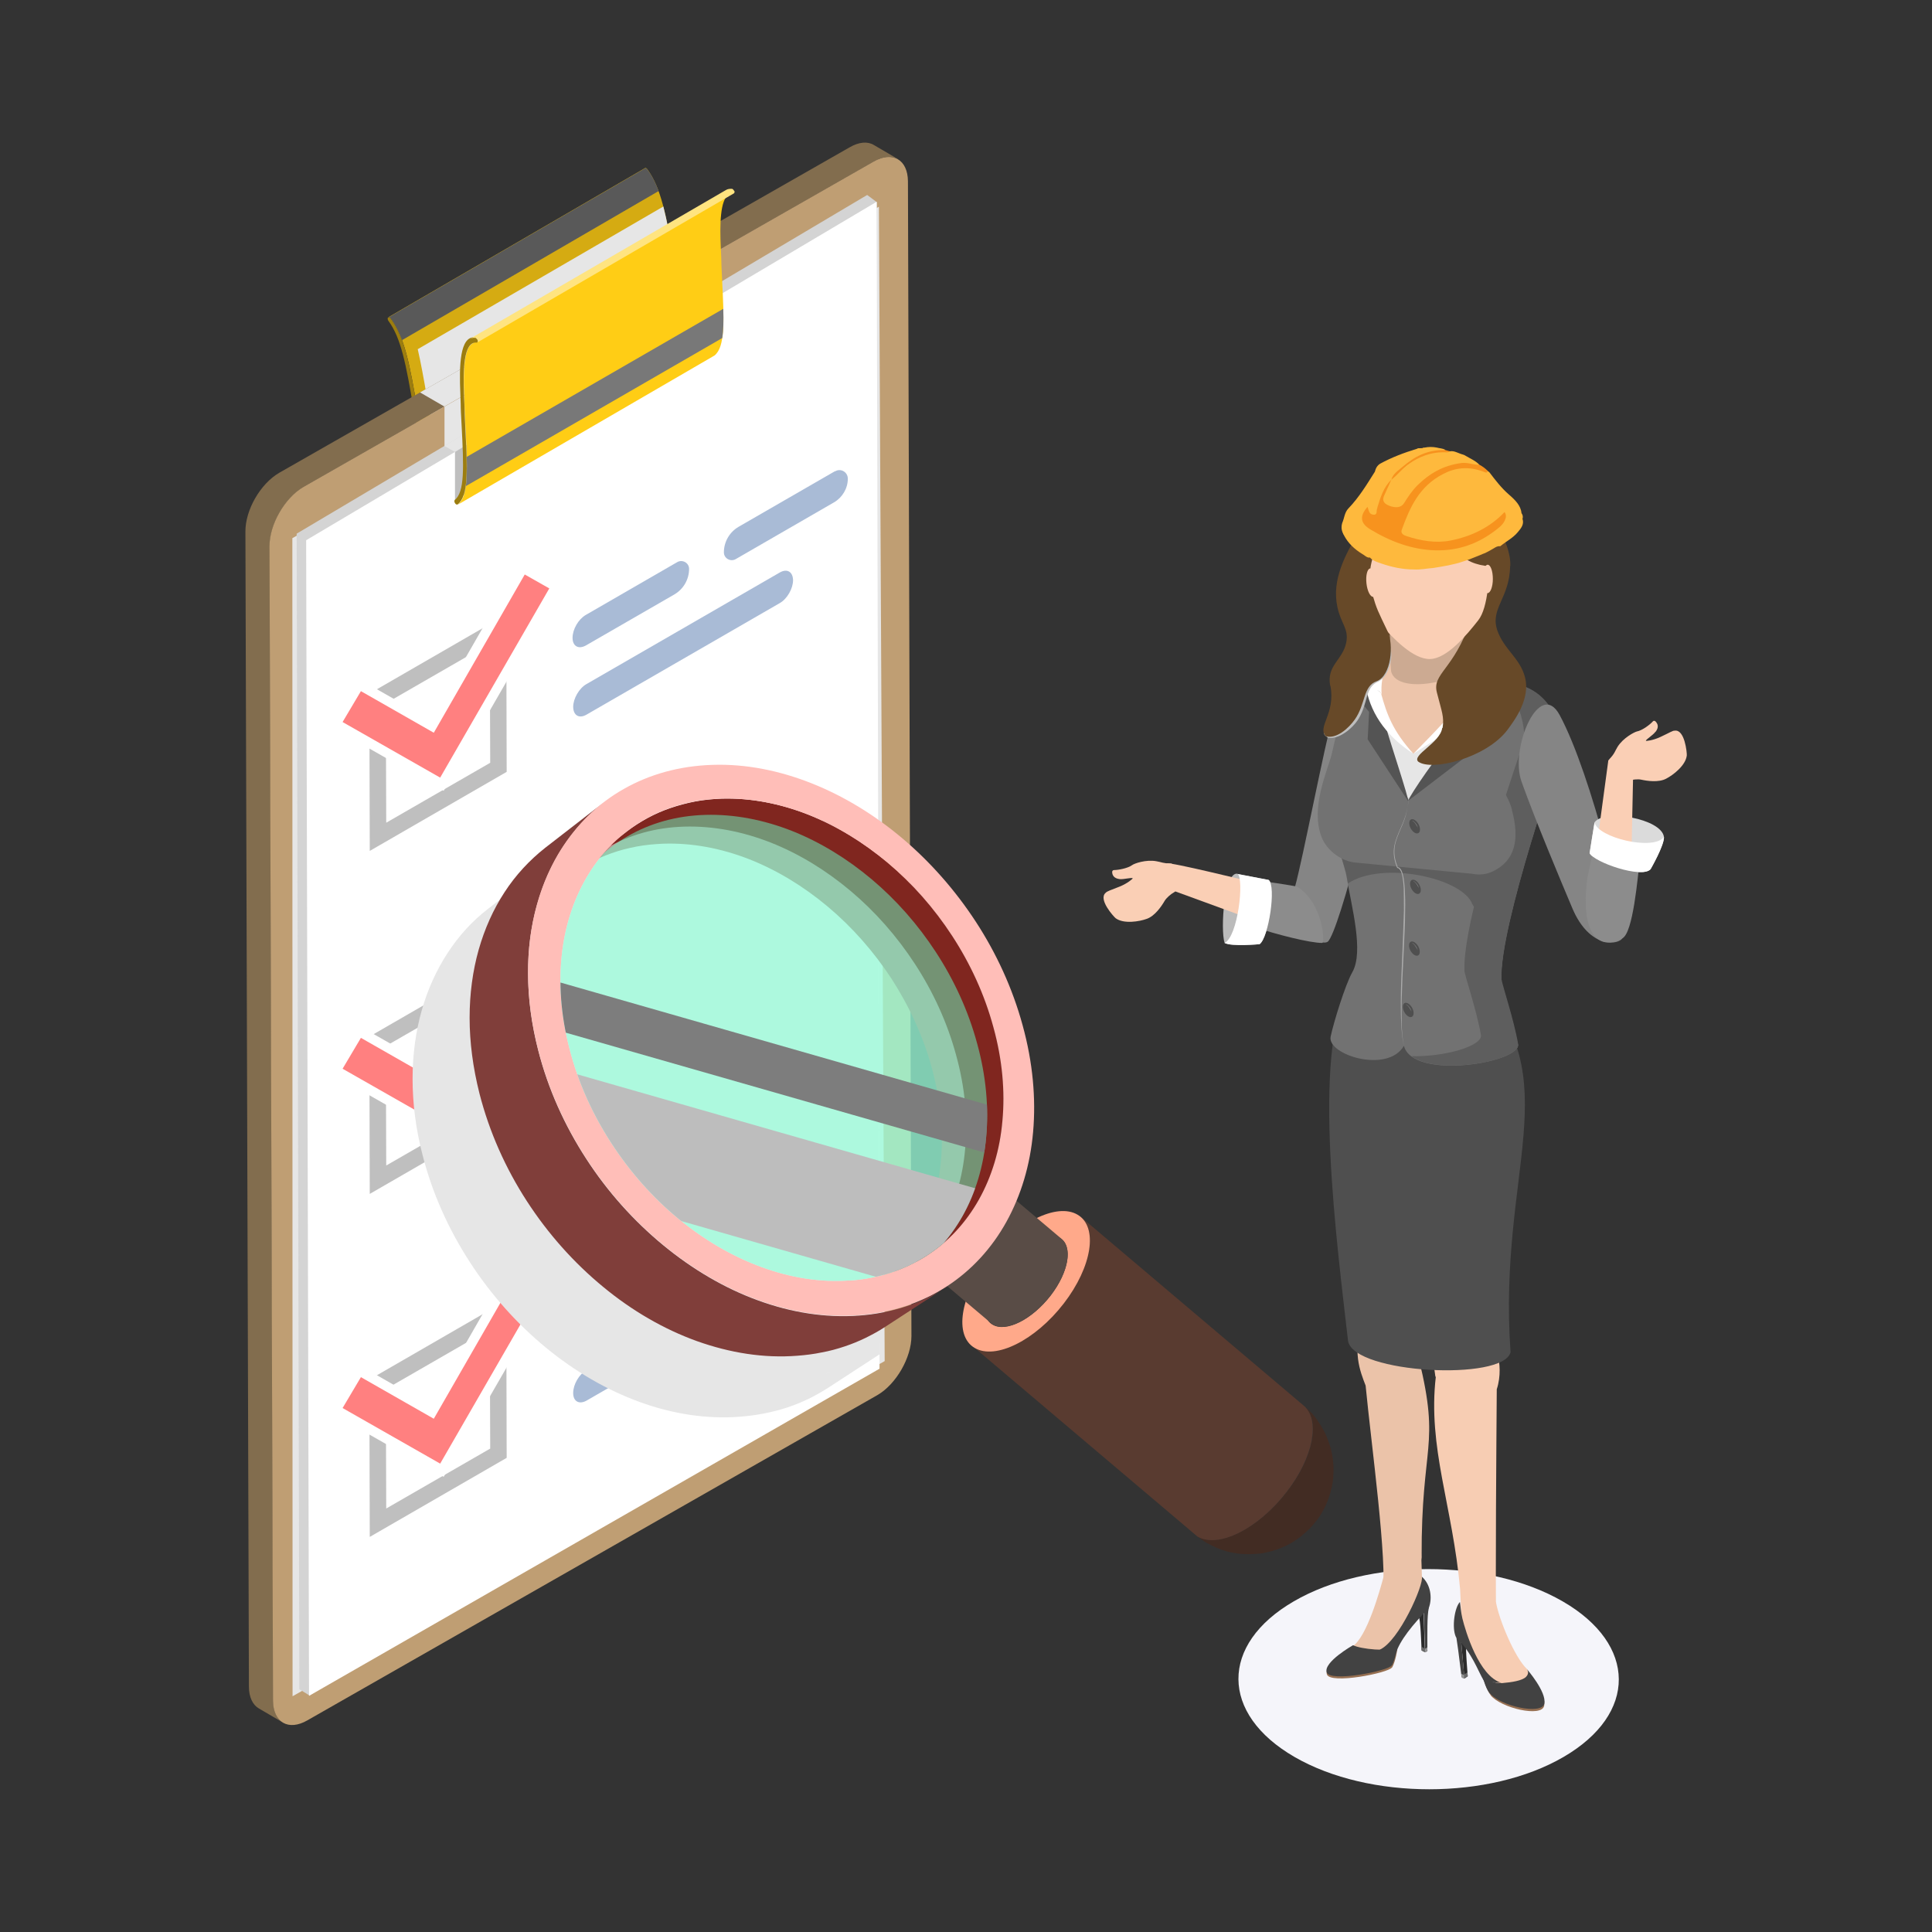 <?xml version="1.0" encoding="UTF-8"?>
<svg xmlns="http://www.w3.org/2000/svg" xmlns:xlink="http://www.w3.org/1999/xlink" viewBox="0 0 93.84 93.84">
  <rect x="0" y="0" width="93.84" height="93.84" fill="#333333" stroke="none"/>
  <defs>
    <style>
      .cls-1 {
        fill: none;
      }

      .cls-2, .cls-3, .cls-4, .cls-5, .cls-6 {
        mix-blend-mode: multiply;
      }

      .cls-2, .cls-7 {
        fill: #bebebe;
      }

      .cls-8 {
        fill: #2b2b2b;
      }

      .cls-9 {
        fill: #826d4e;
      }

      .cls-10 {
        fill: #674928;
      }

      .cls-11 {
        fill: #8f8f8f;
      }

      .cls-12 {
        fill: #545454;
      }

      .cls-3, .cls-13 {
        fill: #e6e6e6;
      }

      .cls-14 {
        fill: #727272;
      }

      .cls-15 {
        fill: #9c7d0f;
      }

      .cls-16 {
        fill: #f5f5fa;
      }

      .cls-17 {
        fill: #dbdbdb;
      }

      .cls-18 {
        fill: #ff8080;
      }

      .cls-19 {
        fill: #969696;
      }

      .cls-20 {
        fill: #bf9e73;
      }

      .cls-21, .cls-22 {
        fill: #fff;
      }

      .cls-21, .cls-23 {
        opacity: .5;
      }

      .cls-24 {
        fill: #d5ab12;
      }

      .cls-25 {
        fill: #ccaa92;
      }

      .cls-26 {
        fill: #d4d4d4;
      }

      .cls-27 {
        fill: #ffcd15;
      }

      .cls-28 {
        fill: #9d9d9d;
      }

      .cls-29 {
        isolation: isolate;
      }

      .cls-30 {
        fill: #803e3a;
      }

      .cls-31 {
        fill: #4f4f4f;
      }

      .cls-32 {
        clip-path: url(#clippath-1);
      }

      .cls-33 {
        clip-path: url(#clippath-2);
      }

      .cls-34 {
        fill: #595959;
      }

      .cls-34, .cls-35, .cls-36, .cls-37 {
        mix-blend-mode: screen;
      }

      .cls-38 {
        fill: #422c23;
      }

      .cls-39 {
        fill: #ffa98a;
      }

      .cls-5 {
        fill: #ababab;
      }

      .cls-40 {
        fill: #f7931e;
      }

      .cls-41 {
        fill: #bbb;
      }

      .cls-42 {
        fill: #594c46;
      }

      .cls-43 {
        fill: #facfb5;
      }

      .cls-35 {
        fill: #787878;
      }

      .cls-44 {
        fill: #a3a3a3;
      }

      .cls-45 {
        fill: #858585;
      }

      .cls-46 {
        fill: #5e5e5e;
      }

      .cls-47 {
        fill: #ffbeb8;
      }

      .cls-48 {
        fill: #6b6b6b;
      }

      .cls-49 {
        fill: #f7cdb3;
      }

      .cls-50 {
        fill: #8a8a8a;
      }

      .cls-51 {
        fill: #424242;
      }

      .cls-52 {
        fill: #edc5ab;
      }

      .cls-23 {
        fill: #69ffca;
      }

      .cls-53 {
        fill: #949494;
      }

      .cls-54 {
        fill: #ebc3a9;
      }

      .cls-55, .cls-6 {
        fill: #bfbfbf;
      }

      .cls-56 {
        fill: #feb93d;
      }

      .cls-57 {
        fill: #8c8c8c;
      }

      .cls-58 {
        fill: #ffe480;
      }

      .cls-36 {
        fill: #bdbdbd;
      }

      .cls-37 {
        fill: #7d7d7d;
      }

      .cls-59 {
        fill: #9e9e9e;
      }

      .cls-60 {
        fill: #80261f;
      }

      .cls-61 {
        fill: #a8a8a8;
      }

      .cls-62 {
        fill: #966f51;
      }

      .cls-63 {
        fill: #adadad;
      }

      .cls-64 {
        clip-path: url(#clippath);
      }

      .cls-65 {
        fill: #999;
      }

      .cls-66 {
        fill: #593b30;
      }

      .cls-67 {
        fill: #a9bbd6;
      }
    </style>
    <clipPath id="clippath">
      <polygon class="cls-1" points="42.58 9.8 14.87 26.24 15.01 82.37 42.72 66.48 42.58 9.8"/>
    </clipPath>
    <clipPath id="clippath-1">
      <path class="cls-1" d="M41.27,62.2c1.42-.1,2.68-.53,3.74-1.21,1.06-.68,1.91-1.61,2.54-2.73.62-1.11,1.02-2.41,1.14-3.83.13-1.41,0-2.95-.44-4.54-.43-1.59-1.12-3.08-2-4.43-.88-1.35-1.94-2.55-3.13-3.55-1.19-1-2.5-1.8-3.86-2.34-1.37-.54-2.8-.82-4.21-.78-1.42.04-2.69.41-3.78,1.04-1.09.63-2,1.52-2.67,2.61-.68,1.1-1.13,2.4-1.3,3.83-.17,1.44-.07,3.01.36,4.66.42,1.65,1.13,3.2,2.04,4.6.91,1.4,2.02,2.65,3.26,3.67,1.24,1.02,2.6,1.82,4.02,2.34,1.41.52,2.87.76,4.3.65h0Z"/>
    </clipPath>
    <clipPath id="clippath-2">
      <path class="cls-23" d="M40.48,62.99c1.42-.1,2.68-.53,3.74-1.21,1.06-.68,1.91-1.61,2.54-2.73.62-1.11,1.02-2.41,1.14-3.83.13-1.41,0-2.95-.44-4.54-.43-1.59-1.12-3.08-2-4.43-.88-1.35-1.94-2.55-3.13-3.55-1.19-1-2.5-1.8-3.86-2.34-1.37-.54-2.8-.82-4.21-.78-1.42.04-2.69.41-3.78,1.04-1.09.63-2,1.52-2.67,2.61-.68,1.1-1.13,2.4-1.3,3.83-.17,1.44-.07,3.01.36,4.66.42,1.65,1.13,3.2,2.04,4.6.91,1.4,2.02,2.65,3.26,3.67,1.24,1.02,2.6,1.82,4.02,2.34,1.41.52,2.87.76,4.3.65h0Z"/>
    </clipPath>
  </defs>
  <g class="cls-29">
    <g id="_レイヤー_2" data-name="レイヤー 2">
      <g id="_ヘッダー_フッター" data-name="ヘッダー・フッター">
        <g>
          <g>
            <g>
              <g class="cls-4">
                <g class="cls-29">
                  <path class="cls-16" d="M75.9,77.78c3.62,2.09,3.64,5.47.04,7.56-3.59,2.09-9.44,2.09-13.06,0-3.62-2.09-3.64-5.47-.04-7.56,3.59-2.09,9.44-2.09,13.06,0Z"/>
                </g>
              </g>
              <path class="cls-10" d="M66.84,31.26c.02.75.39,1.35.82,1.34.43-.01.76-.64.73-1.39-.02-.75-.39-1.35-.82-1.34-.43.01-.76.64-.73,1.39Z"/>
              <g>
                <path class="cls-41" d="M60.11,42.45c.1.02,1.51.29,1.51.29.38.3,0,2.81-.44,3.12,0,0-1.35.13-1.7-.06-.21-.66-.02-3.49.63-3.36Z"/>
                <g>
                  <path class="cls-45" d="M67.33,33.73c-.1,3.29-2.32,11.63-2.84,12.01-.32.24-2.19-.53-1.59-2.67.39-1.39,1.38-6.65,1.91-8.59.46-1.68,2.58-2.82,2.52-.76Z"/>
                  <path class="cls-43" d="M56.69,41.94c.19-.07,3.65.79,5.16,1.14l-.68,1.71-4.87-1.78c.12-.46.08-.98.39-1.07Z"/>
                  <path class="cls-43" d="M54.38,42.7c.22.02.57-.09.64-.04,0,.02-.24.24-.63.4-.46.18-.62.23-.68.3-.39.31.38,1.16.48,1.24.39.29,1.16.16,1.51.03.4-.14.72-.62.86-.86.09-.16.32-.35.45-.42.5-.28.18-1.4-.15-1.41-.36,0-.45-.07-.7-.11-.5-.09-1.07.11-1.17.19-.22.16-.69.24-.88.24-.05,0-.09.04-.09.09,0,.16.09.32.37.35Z"/>
                </g>
                <path class="cls-57" d="M61.14,42.77s1.75.25,1.87.3c1.25.79,1.36,2.73,1.21,2.73-.59,0-2.19-.4-3.32-.78l.24-2.26Z"/>
                <path class="cls-22" d="M60.11,42.45c.1.02,1.51.29,1.51.29.38.3,0,2.81-.44,3.12,0,0-1.35.13-1.7-.06.65-.31.96-3.09.63-3.36Z"/>
              </g>
              <g>
                <path class="cls-62" d="M67.61,80.99c-.16.27-2.99.83-3.16.34-.17-.5,1.28-1.32,1.28-1.32.37.19,1.74.33,2.14.1,0,0-.08.57-.25.88Z"/>
                <g>
                  <path class="cls-8" d="M68.83,78.3c.17.18.18,1.09.22,1.87l.16.08s0,0,0,0l-.07-2.06-.32.11Z"/>
                  <path class="cls-51" d="M69.33,80.16c0-.79-.02-1.68.07-2.06l-.25.09.07,2.06c.06-.02.12-.05.12-.09Z"/>
                </g>
                <path class="cls-54" d="M69.11,78.01h-2.14c.26-.79.5-1.6.46-2.48l1.6-.07.08,2.55Z"/>
                <path class="cls-54" d="M66.85,80.42l-1.16-.45c.71-.46,1.34-2.74,1.53-3.45l1.41,1.44c-.34,1.13-.92,2.04-1.78,2.46Z"/>
                <path class="cls-51" d="M67.6,80.89c-.16.27-2.99.83-3.16.34-.17-.5,1.28-1.32,1.28-1.32.37.19,1.74.33,2.14.1,0,0-.08.57-.25.88Z"/>
                <path class="cls-51" d="M69.4,78.11c-.77.78-1.42,1.58-1.6,2.2l-.79-.18c.94-.4,2.17-3.19,2.05-3.55.43.38.52,1.03.34,1.52Z"/>
                <g>
                  <path class="cls-7" d="M69.05,80.17c0-.06,0-.11,0-.17,0,.06,0,.11,0,.17Z"/>
                  <polygon class="cls-28" points="69.04 80 69.04 80 69.04 80 69.04 80"/>
                  <path class="cls-19" d="M69.21,80.08v.17s0,0,0,0c.06-.02.12-.05.12-.09,0-.06,0-.11,0-.17,0,.04-.06.07-.12.09Z"/>
                  <path class="cls-48" d="M69.21,80.08h0s-.16-.09-.16-.09c0,0,0,0,0,0,0,.06,0,.11,0,.17l.16.08s0,0,0,0v-.17Z"/>
                </g>
                <path class="cls-54" d="M68.92,66.02c1.05,4.29.11,4.09.13,9.62-.27,2.11-1.88,2.89-1.9,1.84.26-1.52-.55-7.36-.82-10.18-.25-.65-.71-1.75-.07-3.14.74-1.59,2.44.95,2.66,1.85Z"/>
              </g>
              <g>
                <path class="cls-8" d="M71.29,79.34c-.16.22-.06,1.21,0,2.08l-.16.11s0,0,0,0l-.2-2.26.36.08Z"/>
                <path class="cls-51" d="M70.99,81.44c-.11-.87-.22-1.83-.32-2.25l.26.07.2,2.26c-.07-.01-.13-.04-.14-.08Z"/>
                <path class="cls-19" d="M71.11,81.34l.02.19s0,0,0,0c-.07-.01-.14-.04-.14-.08,0-.06-.01-.12-.02-.18.01.04.08.07.15.08Z"/>
                <path class="cls-48" d="M71.11,81.34h0s.17-.12.17-.12c0,0,0,0,0,0,0,.06,0,.13.01.19l-.16.11s0,0,0,0l-.02-.19Z"/>
                <path class="cls-49" d="M69.72,66.87c-.41-3.03-.95-5.82-.95-5.82l3.85-.09s-.65,2.37.12,4.86c.11.35.17,1.02-.04,1.66-.02,2.84-.07,9.01-.03,11.26-.04.18-1.65.64-1.65.64l-.1-2.19c-.37-4.08-1.58-6.88-1.18-10.32Z"/>
                <path class="cls-49" d="M73.16,82.02c.54-.16.95-.31,1.06-.63.03-.09.04-.18-.04-.31-.6-.55-1.38-2.43-1.52-3.27l-1.67,1.35c.52,1.19,1.17,2.51,2.18,2.86Z"/>
                <path class="cls-62" d="M72.4,82.34c.51.63,2.48,1.08,2.6.52.12-.57-.74-1.56-.74-1.56.07.21-.65.51-1.3.55-.41.03-.73-.19-.91-.39,0,0,.11.58.36.88Z"/>
                <path class="cls-51" d="M72.36,82.24c.51.63,2.53,1.07,2.65.51.12-.57-.84-1.67-.84-1.67.1.17.03.28-.05.37-.2.19-.7.26-1.15.3-.41.03-.79-.18-.97-.38,0,0,.12.58.36.88Z"/>
                <path class="cls-51" d="M70.72,79.51c.83.86,1.02,1.57,1.37,2.16l.84.07c-1.1-.32-1.75-2.52-1.9-3.13-.07-.28-.09-.63-.12-.8-.26.27-.4,1.24-.2,1.69Z"/>
              </g>
              <path class="cls-31" d="M65.48,65.16c-.51-4.51-1.81-14.1.05-17.21l6.2-.23c4.49,4.71,1.01,9.11,1.64,17.96-.35,1.41-7.57,1.04-7.89-.53Z"/>
              <path class="cls-14" d="M73.73,50.72c.16.89-5.09,1.77-5.54.08-.8,1.36-3.74.43-3.56-.45.15-.7.71-2.52,1.05-3.12.58-1.01-.04-3.2-.28-4.67-.06-.41-.7-2.11-.91-4-.1-.86.44-3.88,1.56-5.72.61-1,1.77-1.34,3.39-1.05l3.98,1.39c1.62.29,2.37,1.55,2.42,3.19,0,0-3.03,8.58-2.92,11.23,0,.21.59,1.91.8,3.13Z"/>
              <path class="cls-46" d="M72.93,47.59c-.11-2.64,2.92-11.23,2.92-11.23-.05-1.65-.8-2.9-2.42-3.19l-3.98-1.39c-.27-.05-.53-.08-.77-.09l2.95,1.03c1.62.29,2.37,1.55,2.42,3.19,0,0-3.03,8.58-2.92,11.23,0,.21.59,1.91.8,3.13.09.54-1.78,1.07-3.37,1.03,1.29.97,5.31.2,5.18-.58-.21-1.22-.79-2.92-.8-3.13Z"/>
              <path class="cls-46" d="M71.51,43.9c.19.51.68-.15,1.18.21.03-.49.41-1.9.46-2.32-2.69-1.99-5.41-1.58-8.13-.81.02.11.05.27.08.46.16.55.29.96.31,1.13.02.11.04.23.06.34,1.69-1.12,5.57-.26,6.04,1Z"/>
              <path class="cls-14" d="M73.44,39.33c-.4-1.47-2.13-2.84-2.34-2.07-.12.43-.35.95-.55,1.52l-3.34-.29c-.55-1.38-2.27-2.76-2.47-2.03-.28,1.03-1.09,2.74-.56,4.17.23.63.88,1.15,1.58,1.26h0s5.74.55,5.74.55c.34.07.71.04,1.04-.13,1.04-.52,1.29-1.52.89-2.99Z"/>
              <path class="cls-13" d="M67.17,33.8c-.46,1.67.23,2.99,1.25,5.06,1.37-1.08,3.09-3.3,4.13-4.91l-5.38-.15Z"/>
              <path class="cls-52" d="M67.4,31.55c-1.3,1.74-.74,3.42,1.25,5.06,1.37-1.08,2.77-2.95,3.81-4.57l-5.06-.5Z"/>
              <path class="cls-12" d="M67.85,31.29c-.1-.02-.68.3-.93.55-.47.46-1.07,1.95-1.07,1.95l.65.79-.07,1.33,1.97,3.01c.03-.16-.89-2.9-1.11-3.7-.1-.37-.27-1.03-.29-1.79-.04-1.45.63-1.93.85-2.14Z"/>
              <path class="cls-22" d="M67.1,33.72c-.11-.46-1.38-.01-1.51.03.04-1.07,1.47-2.15,1.88-2.28.44-.15.73-.04.73-.04-.74.19-1.18,1.36-1.09,2.3Z"/>
              <path class="cls-22" d="M66.36,33.47c.27,1.33,1.09,2.36,2.29,3.14-1-1.11-1.29-1.91-1.57-2.93-.09-.19-.44-.29-.73-.21Z"/>
              <g>
                <path class="cls-25" d="M67.57,32.61c-.06-.31-.11-4.6-.11-4.6l4.1.84s.2,2.68.11,3.05c-.2,1.13-3.77,1.95-4.1.72Z"/>
                <path class="cls-12" d="M72.93,31.55c.09.11.35,1.34.57,1.71.32.55-.93,2.65-.93,2.65l-.9-.36-.44,1.18-2.84,2.17c.08-.26,1.5-2.37,2.36-3.26.83-.86,2.08-2.99,2.18-4.1Z"/>
                <path class="cls-22" d="M72.66,34.19c-.25-.33-1.5-.52-1.92-.35.93-1.02,1.16-2.29.78-2.74.42.12,1.17,1.08,1.19,1.38.05.57-.05,1.71-.05,1.71Z"/>
                <path class="cls-22" d="M71.95,33.82c-.77,1.25-1.7,1.76-3.3,2.79,1.07-1.09,1.8-1.82,2.36-2.65.17-.09.68-.19.94-.14Z"/>
              </g>
              <g>
                <path class="cls-5" d="M68.41,38.74c0,.29-.05.59-.13.87-.08.28-.2.55-.32.82-.11.27-.22.55-.23.84-.02.29.05.58.16.85h-.02c.11,0,.17.09.21.18.04.09.06.18.08.27.04.18.05.36.07.55.02.37.03.73.02,1.1,0,.73-.05,1.46-.08,2.2-.04.73-.07,1.46-.09,2.2,0,.73-.03,1.47.11,2.19-.08-.36-.11-.72-.13-1.09-.02-.37-.02-.73-.02-1.1,0-.73.04-1.46.07-2.2.03-.73.06-1.46.08-2.2,0-.37,0-.73-.01-1.1-.01-.18-.03-.36-.06-.54-.02-.09-.04-.18-.08-.26-.04-.08-.09-.16-.17-.16h-.01s0-.01,0-.01c-.11-.27-.18-.57-.16-.87.02-.3.13-.58.24-.85.12-.27.24-.54.33-.82.09-.28.14-.57.15-.87Z"/>
                <g>
                  <path class="cls-31" d="M68.72,39.83c.14.09.26.3.25.47,0,.17-.13.23-.27.14-.14-.09-.26-.3-.25-.47,0-.17.13-.23.27-.14Z"/>
                  <path class="cls-61" d="M68.61,39.86c.15.09.24.25.28.42-.02-.08-.06-.16-.11-.23-.04-.07-.1-.14-.17-.18Z"/>
                </g>
                <g>
                  <path class="cls-31" d="M68.76,42.77c.14.09.26.3.25.47,0,.17-.13.23-.27.14s-.26-.3-.25-.47c0-.17.13-.23.27-.14Z"/>
                  <path class="cls-61" d="M68.66,42.79c.15.09.24.25.28.42-.02-.08-.06-.16-.11-.23-.04-.07-.1-.14-.17-.18Z"/>
                </g>
                <g>
                  <path class="cls-31" d="M68.71,45.77c.14.09.26.3.25.47,0,.17-.13.23-.27.14-.14-.09-.26-.3-.25-.47,0-.17.13-.23.27-.14Z"/>
                  <path class="cls-61" d="M68.6,45.8c.15.09.24.25.28.42-.02-.08-.06-.16-.11-.23-.04-.07-.1-.14-.17-.18Z"/>
                </g>
                <g>
                  <path class="cls-31" d="M68.41,48.75c.14.09.26.3.25.47,0,.17-.13.23-.27.14-.14-.09-.26-.3-.25-.47,0-.17.13-.23.27-.14Z"/>
                  <path class="cls-61" d="M68.3,48.78c.15.09.24.25.28.42-.02-.08-.06-.16-.11-.23-.04-.07-.1-.14-.17-.18Z"/>
                </g>
              </g>
              <path class="cls-45" d="M75.76,34.74c1.56,2.9,3.32,10.21,3.06,10.8-.16.37-1.61.59-2.46-1.45-.57-1.35-1.78-4.23-2.46-6.13-.58-1.64.89-5.03,1.86-3.22Z"/>
              <path class="cls-10" d="M70.07,35.35c.08-.55-.04-.77-.28-1.72-.23-.92.82-1.09,1.63-3.46.44-1.29.16-2.96.06-3.25l1.87.57c-.03,1.59-.99,2.06-.62,3.14.33.93,1.09,1.32,1.34,2.26.28,1.05-.51,2.1-.85,2.56-1.03,1.37-3.69,2.03-4.34,1.54-.31-.32,1.07-.91,1.17-1.63Z"/>
              <path class="cls-43" d="M69.21,23.76c1.67-.05,3.05.88,3.12,3.11.03,1.03-.04,2.64-.53,3.26-.56.71-1.5,1.85-2.33,1.88-.84.03-1.84-1.05-2.45-1.73-.53-.59-.7-2.19-.74-3.22-.07-2.22,1.25-3.25,2.92-3.3Z"/>
              <path class="cls-2" d="M65.79,33.32c.09-.17.17-.33.27-.49.26-.43.85-1.89,1.31-2.07.15-.06.19.84.21,1,0,.58-.24,1.16-.65,1.35-.64.29-.46,1-.94,1.8-.27.45-.96,1.03-1.49.92-.61-.36.35-.71.38-1.58.24-.38.56-.7.9-.93Z"/>
              <path class="cls-10" d="M64.61,33.31c-.19-.99.62-1.26.78-2.11.13-.66-.26-.91-.43-1.71-.29-1.35.4-2.55.98-3.57.72-1.26,1.53-2.99,3.19-2.7,1.55-.43,4.27,2.31,4.23,4.27,0,0-1.94.29-2.56-.75-.29-.48-1.52-1.05-2.06-2.21-.69.2-2.71,2.2-2.09,4.31.23.78.26.8.75,1.83.3.62.19,2.15-.54,2.42-.66.24-.52,1.09-1.05,1.85-.3.43-.9.97-1.41.82-.44-.45.48-1.09.22-2.45Z"/>
              <path class="cls-43" d="M66.37,28.33c.04.38.19.67.33.66.14-.02.22-.34.18-.72-.04-.38-.19-.67-.33-.66-.14.02-.22.34-.18.72Z"/>
              <path class="cls-43" d="M72,28.12c0,.38.11.69.25.69.14,0,.26-.31.26-.69,0-.38-.11-.69-.25-.69-.14,0-.26.31-.26.69Z"/>
              <g>
                <g>
                  <path class="cls-17" d="M77.45,39.94c-.02.1-.24,1.5-.24,1.5.2.43,2.52,1.25,2.96.78,0,0,.68-1.18.65-1.57-.12-.89-2.9-1.37-3.37-.71Z"/>
                  <polygon class="cls-43" points="78.12 36.92 77.49 41.59 79.24 41.6 79.34 36.84 78.12 36.92"/>
                  <path class="cls-57" d="M77.51,40.81s-.41,1.73-.41,1.86c-.35,2.56.48,3.59,1.71,2.9.51-.29.73-2.86.86-4.04l-2.15-.73Z"/>
                  <path class="cls-22" d="M77.45,39.94c-.02.1-.24,1.5-.24,1.5.2.43,2.52,1.25,2.96.78,0,0,.68-1.18.65-1.57-.49.69-3.23.04-3.37-.71Z"/>
                </g>
                <path class="cls-43" d="M80.41,35.54c-.13.18-.45.36-.47.44,0,.02.34-.01.72-.19.45-.21.59-.31.68-.3.49-.08.6,1.07.59,1.2-.05.49-.67.96-1,1.13-.37.2-.94.11-1.21.05-.18-.04-.47,0-.61.05-.55.17-1.15-.82-.93-1.06.25-.26.26-.38.39-.59.27-.43.81-.71.93-.74.27-.05.65-.34.78-.49.03-.04.09-.04.13,0,.11.11.18.28,0,.51Z"/>
              </g>
            </g>
            <g>
              <g>
                <g class="cls-29">
                  <polygon class="cls-63" points="21.08 26.46 35.63 18 35.63 18.01 21.08 26.47 21.08 26.46 21.08 26.46"/>
                  <polygon class="cls-61" points="21.08 26.47 35.63 18.01 35.63 18.02 21.07 26.48 21.08 26.47 21.08 26.47"/>
                  <polygon class="cls-44" points="21.07 26.48 35.63 18.02 35.63 18.03 21.07 26.49 21.07 26.48 21.07 26.48"/>
                  <polygon class="cls-59" points="21.07 26.49 35.63 18.03 35.63 18.04 21.07 26.5 21.07 26.49 21.07 26.49"/>
                  <polygon class="cls-65" points="21.07 26.5 35.63 18.04 35.63 18.05 21.07 26.51 21.07 26.5 21.07 26.5"/>
                  <polygon class="cls-53" points="21.07 26.51 35.63 18.05 35.62 18.05 21.07 26.52 21.07 26.51 21.07 26.51"/>
                  <polygon class="cls-11" points="21.07 26.52 35.62 18.05 35.62 18.06 21.06 26.52 21.07 26.52 21.07 26.52"/>
                  <polygon class="cls-50" points="21.06 26.52 35.62 18.06 35.62 18.07 21.06 26.53 21.06 26.52 21.06 26.52"/>
                  <path class="cls-45" d="M21.06,26.53l14.56-8.46s-.01.01-.02.02l-14.56,8.46s.01-.01.02-.02h0Z"/>
                </g>
                <g>
                  <path class="cls-24" d="M34.31,17.67c-.7-.5-1.05-2.08-1.29-3.41-.19-1.06-.06-.29-.28-1.59-.38-2.23-.63-3.53-1.3-4.45-.02-.02-.03-.04-.05-.05-.02-.01-.05-.02-.07,0l-12.46,7.24s.04,0,.07,0c.02.01.04.03.05.05.67.91.92,2.22,1.3,4.45.22,1.3.1.53.28,1.59.24,1.33.59,2.91,1.29,3.41.04.03.07.09.08.13l12.46-7.24s-.04-.1-.08-.13Z"/>
                  <path class="cls-3" d="M33.02,14.26c-.19-1.06-.06-.29-.28-1.59-.18-1.08-.34-1.94-.52-2.64l-11.93,6.93c.15.65.29,1.42.45,2.35.22,1.3.1.53.28,1.59.24,1.33.59,2.91,1.29,3.41.04.03.07.09.08.13l11.81-6.86c-.63-.58-.96-2.06-1.18-3.32Z"/>
                  <path class="cls-15" d="M18.93,15.42s.04.03.05.05c.67.91.92,2.22,1.3,4.45.22,1.3.1.53.28,1.59.24,1.33.59,2.91,1.29,3.41.04.03.07.09.08.13,0,.08-.05.1-.09.07-.82-.58-1.19-2.18-1.46-3.67-.19-1.06-.06-.29-.29-1.59-.37-2.17-.61-3.44-1.22-4.27-.03-.04-.04-.08-.04-.11,0-.02,0-.04.02-.05.02-.02.05-.02.08,0Z"/>
                </g>
                <g class="cls-29">
                  <path class="cls-9" d="M13.27,82.61l-.17-56.09c0-1.05.74-2.34,1.65-2.87l27.69-15.8c.46-.27.88-.29,1.18-.12l-1.18-.69c-.3-.18-.72-.15-1.18.12l-27.69,15.8c-.92.53-1.66,1.81-1.65,2.87h0s.17,56.09.17,56.09c0,.52.19.89.48,1.06l1.18.69c-.3-.17-.48-.54-.48-1.06Z"/>
                  <polygon class="cls-3" points="21.59 19.75 27.01 16.66 25.82 15.97 20.4 19.06 21.59 19.75"/>
                  <path class="cls-20" d="M14.93,83.56c-.92.53-1.66.1-1.67-.95l-.17-56.09c0-1.05.74-2.34,1.65-2.87l27.69-15.8c.92-.53,1.66-.1,1.67.95l.17,56.09c0,1.05-.74,2.34-1.65,2.87l-27.69,15.8Z"/>
                </g>
                <polygon class="cls-3" points="14.21 82.39 42.97 66.11 42.69 10.04 14.2 26.14 14.21 82.39"/>
                <polygon class="cls-3" points="25.65 17.43 21.59 19.75 21.59 24.48 25.65 22.24 25.65 17.43"/>
                <g>
                  <polygon class="cls-26" points="42.12 9.47 14.41 25.92 14.54 82.05 15.03 82.35 42.25 65.6 42.59 9.82 42.12 9.47"/>
                  <polygon class="cls-3" points="24.67 20.42 24.16 20.12 21.58 21.66 22.1 21.95 24.67 20.42"/>
                  <polygon class="cls-22" points="42.58 9.8 14.87 26.24 15.01 82.37 42.72 66.48 42.58 9.8"/>
                  <polygon class="cls-6" points="26.12 19.51 22.1 21.95 22.1 24.28 26.12 22.03 26.12 19.51"/>
                </g>
                <g>
                  <path class="cls-27" d="M22.94,16.69l12.46-7.24c-.43.25-.44,1.48-.39,2.58.05,1,0,.26.06,1.49.11,2.12.15,3.34-.37,3.75,0,0,0,0,0,0l-12.46,7.24s0,0,0,0c.52-.42.48-1.64.37-3.75-.06-1.23-.02-.5-.06-1.49-.05-1.09-.04-2.33.39-2.58Z"/>
                  <path class="cls-15" d="M23.12,16.42s.07.06.09.11c0,.01,0,.02,0,.03,0,.05-.02.08-.06.08-.65-.06-.66,1.37-.61,2.62.05,1,0,.26.06,1.49.11,2.12.15,3.34-.37,3.75-.02.01-.04.01-.07,0-.02-.01-.04-.03-.06-.06-.04-.06-.04-.13-.01-.16.48-.38.44-1.57.33-3.63-.07-1.24-.02-.5-.06-1.5-.06-1.41-.03-2.83.72-2.77.01,0,.02,0,.04.01Z"/>
                  <path class="cls-58" d="M35.67,9.29s-.05-.09-.09-.11c-.01,0-.02-.01-.04-.01-.11,0-.2.01-.28.06l-12.46,7.24c.08-.05.17-.07.28-.06.01,0,.02,0,.04.01.04.02.07.06.09.11v.03s0,.06-.02.07l12.46-7.24s.03-.04.03-.07v-.03Z"/>
                </g>
                <path class="cls-34" d="M31.44,8.23s-.03-.04-.05-.05c-.02-.01-.05-.02-.07,0l-12.46,7.24s.04,0,.07,0c.02.01.04.03.05.05.22.3.4.65.55,1.05l12.46-7.24c-.15-.41-.32-.75-.55-1.05Z"/>
                <path class="cls-35" d="M22.63,23.61l12.45-7.19c.06-.37.07-.84.05-1.42l-12.46,7.19c.02.58,0,1.05-.04,1.42Z"/>
                <g>
                  <g>
                    <path class="cls-67" d="M37.82,45.13c0-.28-.31-.46-.55-.32l-8.79,5.08c-.36.21-.64.7-.64,1.11,0,.41.29.57.65.37l8.61-4.97c.45-.26.73-.74.73-1.27h0Z"/>
                    <path class="cls-67" d="M30.47,46.02c0-.29-.31-.47-.57-.33l-1.45.84c-.36.21-.64.7-.64,1.11,0,.41.29.57.65.37l1.29-.75c.44-.26.72-.73.72-1.24h0Z"/>
                    <path class="cls-67" d="M39.98,39.88l-6.59,3.81c-.44.26-.72.73-.72,1.24h0c0,.29.31.47.57.33l6.75-3.9c.36-.21.64-.7.64-1.11,0-.41-.29-.57-.65-.37Z"/>
                  </g>
                  <g>
                    <path class="cls-55" d="M17.94,33.69l6.65-3.84.02,7.64-6.65,3.84-.02-7.64ZM18.76,39.96l5.05-2.91-.02-5.8-5.05,2.91.02,5.8Z"/>
                    <g>
                      <polygon class="cls-18" points="16.31 35.16 17.44 33.25 20.98 35.27 25.39 27.58 27 28.5 21.46 38.1 16.31 35.16"/>
                      <path class="cls-22" d="M25.48,27.9l1.2.68-5.3,9.19-4.74-2.7.89-1.5,3.54,2.02,4.42-7.69h0ZM25.3,27.26l-.23.41-4.18,7.28-3.14-1.79-.4-.23-.24.4-.89,1.5-.24.41.42.24,4.74,2.7.41.23.23-.41,5.3-9.19.24-.41-.41-.23-1.2-.68-.41-.23h0Z"/>
                    </g>
                  </g>
                  <g>
                    <path class="cls-67" d="M33.47,27.63c0-.29-.32-.47-.57-.33l-4.45,2.57c-.36.21-.64.7-.64,1.11,0,.41.29.57.65.37l4.3-2.48c.44-.26.71-.73.71-1.24h0Z"/>
                    <path class="cls-67" d="M40.55,22.89l-4.68,2.7c-.44.26-.71.73-.71,1.24h0c0,.29.32.47.57.33l4.78-2.76c.41-.24.67-.68.67-1.15,0-.32-.34-.52-.61-.36Z"/>
                    <path class="cls-67" d="M37.87,27.81c.36-.21.64-.04.65.37,0,.41-.29.91-.64,1.11l-9.39,5.42c-.36.21-.64.04-.65-.37,0-.41.29-.91.64-1.11l9.39-5.42Z"/>
                  </g>
                  <path class="cls-55" d="M17.94,50.35l6.65-3.84.02,7.64-6.65,3.84-.02-7.64ZM18.76,56.61l5.05-2.91-.02-5.8-5.05,2.91.02,5.8Z"/>
                  <g>
                    <path class="cls-55" d="M17.94,67.01l6.65-3.84.02,7.64-6.65,3.84-.02-7.64ZM18.76,73.27l5.05-2.91-.02-5.8-5.05,2.91.02,5.8Z"/>
                    <g>
                      <polygon class="cls-18" points="16.31 68.48 17.44 66.57 20.98 68.59 25.39 60.9 27 61.81 21.46 71.42 16.31 68.48"/>
                      <path class="cls-22" d="M25.48,61.22l1.2.68-5.3,9.19-4.74-2.7.89-1.5,3.54,2.02,4.42-7.69h0ZM25.3,60.58l-.23.41-4.18,7.28-3.14-1.79-.4-.23-.24.4-.89,1.5-.24.41.42.24,4.74,2.7.41.23.23-.41,5.3-9.19.24-.41-.41-.23-1.2-.68-.41-.23h0Z"/>
                    </g>
                    <g>
                      <polygon class="cls-18" points="16.31 52 17.44 50.09 20.98 52.11 25.39 44.42 27 45.33 21.46 54.94 16.31 52"/>
                      <path class="cls-22" d="M25.48,44.74l1.2.68-5.3,9.19-4.74-2.7.89-1.5,3.54,2.02,4.42-7.69h0ZM25.3,44.1l-.23.41-4.18,7.28-3.14-1.79-.4-.23-.24.4-.89,1.5-.24.41.42.24,4.74,2.7.41.23.23-.41,5.3-9.19.24-.41-.41-.23-1.2-.68-.41-.23h0Z"/>
                    </g>
                  </g>
                  <path class="cls-67" d="M36.75,62.46c0-.3-.33-.49-.59-.34l-7.68,4.43c-.36.21-.64.7-.64,1.11,0,.41.29.57.65.37l7.57-4.37c.43-.25.69-.71.69-1.2h0Z"/>
                  <path class="cls-67" d="M37.25,58.82c0-.31-.34-.51-.61-.35l-8.18,4.72c-.36.21-.64.7-.64,1.11,0,.41.29.57.65.37l8.11-4.68c.42-.24.68-.69.68-1.17h0Z"/>
                  <path class="cls-67" d="M40.09,56.49l-1.08.63c-.42.24-.68.69-.68,1.17h0c0,.31.34.51.61.35l.93-.54c.47-.27.75-.77.75-1.3,0-.27-.3-.44-.53-.3Z"/>
                </g>
              </g>
              <g class="cls-64">
                <path class="cls-3" d="M61.96,73.87c-.02-.21-.08-.49-.13-.65-.03-.09-.06-.21-.1-.29-.05-.13-.12-.3-.18-.42-.09-.17-.23-.39-.33-.55-.05-.08-.14-.18-.2-.26-.12-.16-.32-.33-.47-.47.31.26.45.68.44,1.19,0-.51-.14-.93-.44-1.19l-10.83-9.17s0,0,.01.01c-.05-.04-.1-.08-.16-.12-.49-.29-1.21-.2-1.98.17l-.98-.83c.42-1.02.7-2.15.8-3.36.14-1.61-.01-3.36-.51-5.17-.49-1.81-1.28-3.51-2.28-5.04-1-1.53-2.21-2.9-3.56-4.04-1.35-1.14-2.85-2.05-4.4-2.67-1.56-.62-3.19-.94-4.8-.9-1.62.05-3.08.46-4.32,1.17-.46.26-.9.57-1.3.91.1-.09.2-.17.31-.25l-2.84,2.2c-.77.59-1.43,1.32-1.97,2.15-.54.83-.97,1.77-1.26,2.8-.29,1.03-.44,2.14-.44,3.31,0,1.17.15,2.41.48,3.68.47,1.87,1.27,3.63,2.3,5.22,1.03,1.59,2.29,3,3.7,4.16,1.41,1.16,2.96,2.06,4.56,2.64,1.6.58,3.26.84,4.88.71.41-.03.8-.09,1.18-.16.38-.08.75-.17,1.11-.29.36-.12.7-.26,1.03-.42.33-.16.64-.34.94-.53l3.01-1.96s0,0,0,0c0,0,0,0,0,0h0s0,0,0,0c0,0,0,0,.01,0l.89.75c-.3,1.01-.17,1.87.44,2.23l10.83,9.17c.13.11.28.21.42.3.15.08.34.18.5.25.09.04.21.08.3.11.24.09.48.13.68.16.18.03.42.05.6.04.15,0,.35-.02.5-.03.08,0,.19-.03.27-.04.18-.04.48-.11.64-.18.13-.05.29-.12.42-.18.15-.08.25-.14.37-.21.01,0,.14-.09.31-.22.12-.09.22-.18.27-.23.22-.21.38-.41.46-.5.18-.23.52-.72.71-1.42.11-.38.13-.69.14-.82.02-.33,0-.6-.02-.76ZM49.86,62.23s-.05-.06-.08-.09c.03.03.06.06.08.09ZM50.14,63.07s0-.09-.01-.13c0,.04.01.09.01.13ZM50.11,62.83s-.02-.08-.03-.12c.01.04.02.08.03.12ZM50.06,62.61s-.03-.08-.05-.11c.02.04.03.07.05.11ZM49.97,62.41s-.04-.07-.06-.1c.02.03.04.07.06.1ZM48.72,65.17s-.03.06-.05.09c.02-.03.03-.06.05-.09ZM48.59,65.39s-.03.06-.05.09c.02-.03.03-.06.05-.09ZM48.45,65.62s-.03.05-.05.07c.02-.02.03-.05.05-.07ZM49.07,63.89s0-.05,0-.08c0,.02,0,.05,0,.08ZM48.92,63.31s-.02-.03-.03-.05c.01.02.02.03.03.05ZM49.06,63.73s0-.05-.01-.07c0,.02,0,.05.01.07ZM49.03,63.57s-.01-.04-.02-.06c0,.02.01.04.02.06ZM48.98,63.44s-.02-.04-.03-.06c0,.02.02.04.03.06ZM48.83,63.21s-.03-.03-.04-.04c.01.01.03.03.04.04ZM49.07,63.98s0,.05,0,.08c0-.03,0-.05,0-.08ZM49.06,64.16s0,.06-.01.09c0-.03,0-.06.01-.09ZM49.02,64.35s-.01.06-.02.09c0-.03.01-.06.02-.09ZM48.97,64.55s-.02.06-.03.09c.01-.03.02-.06.03-.09ZM48.9,64.75s-.02.06-.03.09c.01-.03.02-.06.03-.09ZM48.82,64.96s-.03.06-.04.09c.01-.03.03-.06.04-.09ZM22.88,49.61c0-.1,0-.2.02-.29,0,.09,0,.19-.01.28,0,0,0,0,0,.01ZM26.16,42.26c-.1.09-.2.18-.3.27.1-.09.2-.18.3-.27ZM25.77,42.62c-.11.11-.22.22-.33.34.11-.12.22-.23.33-.34ZM24.76,43.81c.09-.13.19-.26.29-.38-.1.13-.2.25-.29.38ZM25.13,43.33c.09-.11.18-.22.28-.32-.09.11-.19.21-.28.32ZM24.75,43.83c-.09.13-.18.26-.26.39.02-.03.04-.07.06-.1.06-.1.13-.19.19-.29ZM23.95,45.2c.07-.15.15-.3.23-.44-.08.14-.15.29-.23.44ZM24.19,44.73c.07-.14.15-.27.23-.4-.08.13-.16.27-.23.4ZM23.89,45.32c-.06.13-.12.27-.18.41.06-.14.12-.27.18-.41ZM23.31,46.89c-.05.17-.09.34-.13.51.04-.16.08-.31.12-.47,0-.01,0-.02.01-.04ZM23.69,45.79c-.06.16-.12.31-.18.48.06-.16.11-.32.18-.48ZM23.47,46.39c-.05.14-.09.28-.13.42.04-.14.09-.28.13-.42ZM22.91,49.19c.01-.15.03-.31.04-.46-.02.15-.03.31-.04.46ZM22.97,48.61c.02-.18.05-.36.08-.53-.03.18-.06.35-.08.53ZM23.06,47.96c.03-.15.06-.29.09-.44-.03.14-.06.29-.09.44ZM40.13,66.71s0,0,0,0c.09-.02.17-.04.26-.06-.09.02-.17.04-.25.06ZM39.54,66.8c.08-.01.15-.03.23-.04-.08.01-.15.03-.23.04ZM41.24,66.42c.09-.03.17-.06.26-.1-.09.03-.17.07-.26.09,0,0,0,0,0,0ZM40.69,66.58c.08-.02.16-.05.24-.07-.08.02-.16.05-.24.07ZM42.27,66c.08-.04.16-.09.25-.13-.08.04-.16.09-.25.13,0,0,0,0,0,0ZM41.76,66.22c.08-.03.16-.07.24-.11-.08.04-.16.07-.24.11ZM42.75,65.75c.08-.05.16-.1.24-.14-.08.05-.16.1-.24.14ZM45.42,67.32c-.07-.04-.12-.09-.17-.14l.17.14ZM49.12,65.95c-.08.11-.16.22-.24.33.08-.11.16-.22.24-.33ZM49.53,65.29c-.04.07-.08.13-.11.2.04-.07.08-.13.11-.2ZM49.34,65.62c-.04.07-.09.15-.14.22.05-.07.1-.15.14-.22ZM50.14,63.33s0-.1,0-.14c0,.05,0,.09,0,.14ZM49.6,65.15c.03-.06.06-.12.09-.19-.03.06-.06.12-.09.19ZM49.76,64.83c.03-.06.05-.12.08-.18-.02.06-.05.12-.08.18ZM49.89,64.51c.02-.06.04-.12.06-.17-.02.06-.04.11-.06.17ZM49.99,64.19c.02-.06.03-.11.05-.17-.01.05-.03.11-.05.17ZM50.07,63.89c.01-.05.02-.11.03-.16,0,.05-.02.11-.03.16ZM50.12,63.61c0-.05.01-.1.02-.15,0,.05,0,.1-.02.15ZM60.65,73.86c.09-.21.15-.41.21-.6-.05.2-.12.4-.21.6Z"/>
              </g>
              <g>
                <g>
                  <path class="cls-38" d="M63.91,73.9c-.08.1-.23.3-.46.5-.05.04-.15.13-.27.23-.17.13-.3.21-.31.22-.12.08-.22.14-.37.21-.12.06-.29.13-.42.18-.17.07-.46.14-.64.18-.08.02-.19.04-.27.04-.15.01-.35.03-.5.03-.18,0-.42-.01-.6-.04-.19-.03-.44-.07-.68-.16-.09-.03-.21-.07-.3-.11-.15-.07-.35-.17-.5-.25-.15-.09-.29-.19-.42-.3,1.01.59,2.95-.38,4.33-2.16,1.31-1.69,1.65-3.51.83-4.2.15.14.35.31.47.47.06.08.15.18.2.26.11.16.24.38.33.55.07.12.13.29.18.42.03.09.07.2.1.29.05.16.11.44.13.65.02.16.05.43.02.76,0,.13-.03.44-.14.82-.19.7-.53,1.19-.71,1.42Z"/>
                  <path class="cls-66" d="M52.49,59.1l10.83,9.17c.82.69.48,2.51-.83,4.2-1.38,1.79-3.32,2.76-4.33,2.16l-10.83-9.17c1.01.59,2.95-.38,4.33-2.16,1.31-1.69,1.65-3.51.83-4.2Z"/>
                  <path class="cls-39" d="M47.34,65.47c-1.01-.59-.71-2.52.67-4.31,1.38-1.79,3.32-2.76,4.33-2.16,1.01.59.71,2.52-.67,4.31-1.38,1.79-3.32,2.76-4.33,2.16ZM48.21,64.34c.66.39,1.92-.25,2.82-1.41.9-1.17,1.1-2.43.44-2.81-.66-.39-1.92.25-2.82,1.41-.9,1.17-1.1,2.43-.44,2.81h0Z"/>
                  <path class="cls-42" d="M48.02,57.18l3.55,3c.54.45.31,1.64-.54,2.74-.9,1.17-2.16,1.8-2.82,1.41l-3.55-3c.66.39,1.92-.25,2.82-1.41.85-1.1,1.07-2.29.54-2.74Z"/>
                </g>
                <g>
                  <path class="cls-60" d="M45.07,60.95c-1,.66-2,1.32-3,1.97.78-.51,1.45-1.16,2-1.93.55-.76.97-1.63,1.25-2.58.28-.95.43-1.98.43-3.07,0-1.09-.16-2.23-.47-3.4-.42-1.57-1.11-3.05-1.97-4.39-.87-1.33-1.92-2.52-3.1-3.51-1.18-.99-2.48-1.78-3.83-2.31-1.36-.53-2.78-.8-4.18-.75-.44.02-.87.06-1.29.14-.42.08-.81.18-1.2.32-.38.13-.75.3-1.1.48-.35.19-.68.4-.99.64l2.85-2.19c.31-.24.64-.45.99-.64.35-.19.72-.35,1.1-.48.38-.13.79-.24,1.2-.32.42-.08.85-.12,1.3-.14,1.41-.04,2.84.24,4.21.78,1.36.54,2.68,1.34,3.86,2.34,1.19,1,2.25,2.2,3.13,3.55.88,1.35,1.57,2.84,2,4.43.32,1.18.48,2.34.49,3.43,0,1.1-.14,2.14-.42,3.1-.28.96-.71,1.84-1.25,2.6-.55.77-1.22,1.42-2,1.94Z"/>
                  <path class="cls-30" d="M46,62.49l-3.01,1.96c-.3.2-.62.37-.94.53-.33.16-.67.3-1.03.42-.36.12-.72.22-1.11.29-.38.08-.78.13-1.18.16-1.63.13-3.28-.14-4.88-.71-1.61-.58-3.16-1.48-4.56-2.64-1.41-1.16-2.67-2.57-3.7-4.16-1.03-1.59-1.82-3.35-2.3-5.22-.32-1.27-.48-2.5-.48-3.68,0-1.17.15-2.28.44-3.31.29-1.02.71-1.96,1.26-2.8.54-.83,1.21-1.55,1.97-2.15l2.84-2.2c-.77.6-1.43,1.32-1.98,2.16-.55.84-.97,1.78-1.26,2.82-.29,1.03-.44,2.15-.43,3.34,0,1.18.16,2.43.49,3.71.48,1.89,1.29,3.67,2.33,5.27,1.04,1.61,2.32,3.03,3.74,4.2,1.42,1.17,2.98,2.09,4.6,2.68,1.61.59,3.28.86,4.91.74.41-.03.8-.08,1.19-.16.38-.08.75-.17,1.11-.29.36-.12.7-.26,1.03-.42.33-.16.65-.34.95-.53Z"/>
                  <path class="cls-47" d="M34.63,37.15c1.61-.05,3.24.28,4.8.9,1.56.62,3.05,1.53,4.4,2.67,1.35,1.14,2.56,2.51,3.56,4.04,1,1.53,1.79,3.24,2.28,5.04.5,1.81.65,3.56.51,5.17-.14,1.62-.59,3.1-1.3,4.38-.71,1.28-1.69,2.35-2.89,3.13-1.21.79-2.65,1.28-4.27,1.4-1.63.12-3.3-.15-4.91-.74-1.62-.59-3.18-1.51-4.6-2.68-1.42-1.17-2.7-2.6-3.74-4.2-1.04-1.61-1.85-3.39-2.33-5.27-.48-1.88-.6-3.68-.4-5.33.2-1.64.71-3.12,1.49-4.37.78-1.24,1.81-2.26,3.07-2.97,1.25-.71,2.7-1.12,4.32-1.17ZM41.27,62.2c1.42-.1,2.68-.53,3.74-1.21,1.06-.68,1.91-1.61,2.54-2.73.62-1.11,1.02-2.41,1.14-3.83.13-1.41,0-2.95-.44-4.54-.43-1.59-1.12-3.08-2-4.43-.88-1.35-1.94-2.55-3.13-3.55-1.19-1-2.5-1.8-3.86-2.34-1.37-.54-2.8-.82-4.21-.78-1.42.04-2.69.41-3.78,1.04-1.09.63-2,1.52-2.67,2.61-.68,1.1-1.13,2.4-1.3,3.83-.17,1.44-.07,3.01.36,4.66.42,1.65,1.13,3.2,2.04,4.6.91,1.4,2.02,2.65,3.26,3.67,1.24,1.02,2.6,1.82,4.02,2.34,1.41.52,2.87.76,4.3.65h0Z"/>
                </g>
                <g class="cls-32">
                  <path class="cls-21" d="M39.46,63.56c1.42-.1,2.68-.53,3.74-1.21,1.06-.68,1.91-1.61,2.54-2.73.62-1.11,1.02-2.41,1.14-3.83.13-1.41,0-2.95-.44-4.54-.43-1.59-1.12-3.08-2-4.43-.88-1.35-1.94-2.55-3.13-3.55-1.19-1-2.5-1.8-3.86-2.34-1.37-.54-2.8-.82-4.21-.78-1.42.04-2.69.41-3.78,1.04-1.09.63-2,1.52-2.67,2.61-.68,1.1-1.13,2.4-1.3,3.83-.17,1.44-.07,3.01.36,4.66.42,1.65,1.13,3.2,2.04,4.6.91,1.4,2.02,2.65,3.26,3.67,1.24,1.02,2.6,1.82,4.02,2.34,1.41.52,2.87.76,4.3.65h0Z"/>
                  <g>
                    <path class="cls-23" d="M40.48,62.99c1.42-.1,2.68-.53,3.74-1.21,1.06-.68,1.91-1.61,2.54-2.73.62-1.11,1.02-2.41,1.14-3.83.13-1.41,0-2.95-.44-4.54-.43-1.59-1.12-3.08-2-4.43-.88-1.35-1.94-2.55-3.13-3.55-1.19-1-2.5-1.8-3.86-2.34-1.37-.54-2.8-.82-4.21-.78-1.42.04-2.69.41-3.78,1.04-1.09.63-2,1.52-2.67,2.61-.68,1.1-1.13,2.4-1.3,3.83-.17,1.44-.07,3.01.36,4.66.42,1.65,1.13,3.2,2.04,4.6.91,1.4,2.02,2.65,3.26,3.67,1.24,1.02,2.6,1.82,4.02,2.34,1.41.52,2.87.76,4.3.65h0Z"/>
                    <g class="cls-33">
                      <rect class="cls-36" x="23.35" y="55" width="28.24" height="5.46" transform="translate(17.35 -8.09) rotate(15.98)"/>
                      <rect class="cls-37" x="24.16" y="50.94" width="28.24" height="2.27" transform="translate(15.82 -8.53) rotate(15.98)"/>
                    </g>
                  </g>
                </g>
              </g>
            </g>
            <g>
              <path class="cls-56" d="M72.87,26.53c.28-.23.62-.4.85-.68.16-.19.32-.38.23-.65.03-.09.02-.18-.05-.28-.03-.36-.31-.64-.6-.89-.38-.33-.66-.7-.95-1.08-.03-.04-.08-.06-.13-.1-.04,0-.09,0-.13-.01-1.15-.39-1.99-.05-2.71.54-.71.57-1.03,1.36-1.35,2.14-.16.38-.04.5.47.66,1.3.4,2.39.17,3.4-.34.43-.22.81-.48,1.14-.83-.01.23-.12.4-.28.53-.73.63-1.61,1.06-2.74,1.12-.98.05-1.91-.23-2.81-.66-.17-.08-.34-.17-.5-.27-.5-.31-.57-.49-.34-.93.06.03.07.09.12.14.19.17.34.16.42-.03.07-.16.09-.33.14-.49.12-.38.29-.73.53-1.05.02-.02.03-.04.05-.07.58-.72,1.29-1.3,2.44-1.39.05,0,.1-.02.13-.06-.13-.08-.28-.07-.41-.11-.2-.04-.4-.04-.59,0-.02,0-.04,0-.06,0-.09.07-.23-.01-.32.06-.63.19-1.23.42-1.78.72-.15.09-.22.23-.26.39-.39.62-.77,1.25-1.29,1.79-.19.2-.19.47-.3.71-.02.2.02.41.1.61.19.36.49.65.88.89.1.05.17.14.29.17.03,0,.06,0,.08,0,.14.16.35.22.55.29.52.18,1.05.29,1.59.29.32.02.61-.05.92-.07.5-.08,1.01-.16,1.47-.32.28-.08.53-.2.8-.3.09-.04.18-.08.27-.11.15-.07.28-.15.42-.23.08-.05.17-.11.29-.1Z"/>
              <path class="cls-40" d="M67.58,23.3c-.39.38-.53.87-.68,1.35,0,0,0,.02,0,.03-.07.11.03.33-.18.32-.24-.01-.23-.23-.3-.38-.42.48-.32.82.15,1.1.98.59,2.02.98,3.15,1.01,1.14.03,2.07-.34,2.85-.92.2-.15.4-.29.51-.51.06-.13.11-.26,0-.43-.68.72-1.57,1.18-2.65,1.39-.7.13-1.43.01-2.14-.23-.18-.06-.26-.16-.2-.31.39-1.07.84-2.1,2.01-2.7.57-.3,1.22-.39,1.95-.11.09.03.2.1.2-.05-.11-.11-.23-.2-.38-.28-.49-.24-.95-.19-1.4-.06-.99.28-1.66.86-2.16,1.6-.07.1-.12.22-.21.32-.14.15-.39.16-.62.04-.24-.12-.19-.26-.14-.41.06-.17.16-.32.23-.48.04-.08.13-.17.02-.28Z"/>
              <path class="cls-56" d="M67.58,23.3c-.11.25-.23.5-.34.75-.1.21-.09.39.25.52.3.11.56.09.7-.12.2-.32.41-.64.69-.91.55-.53,1.2-.93,2.1-1.05.3-.04.59.09.88.09-.18-.2-.44-.3-.67-.44-.08-.06-.19-.07-.28-.11-.16-.06-.31-.14-.48-.11-1-.06-1.72.3-2.32.85-.18.17-.37.33-.51.54h0Z"/>
              <path class="cls-40" d="M67.57,23.3c.32-.22.52-.54.85-.76.51-.36,1.09-.6,1.82-.57.07,0,.13,0,.17-.05-.07-.02-.13-.04-.2-.06-.9-.03-1.53.34-2.08.81-.21.18-.48.35-.55.63Z"/>
              <path class="cls-56" d="M65.3,26.03c-.03-.2-.07-.41-.1-.61-.08.2-.03.41.1.61Z"/>
            </g>
          </g>
          <rect class="cls-1" width="93.84" height="93.84"/>
        </g>
      </g>
    </g>
  </g>
</svg>